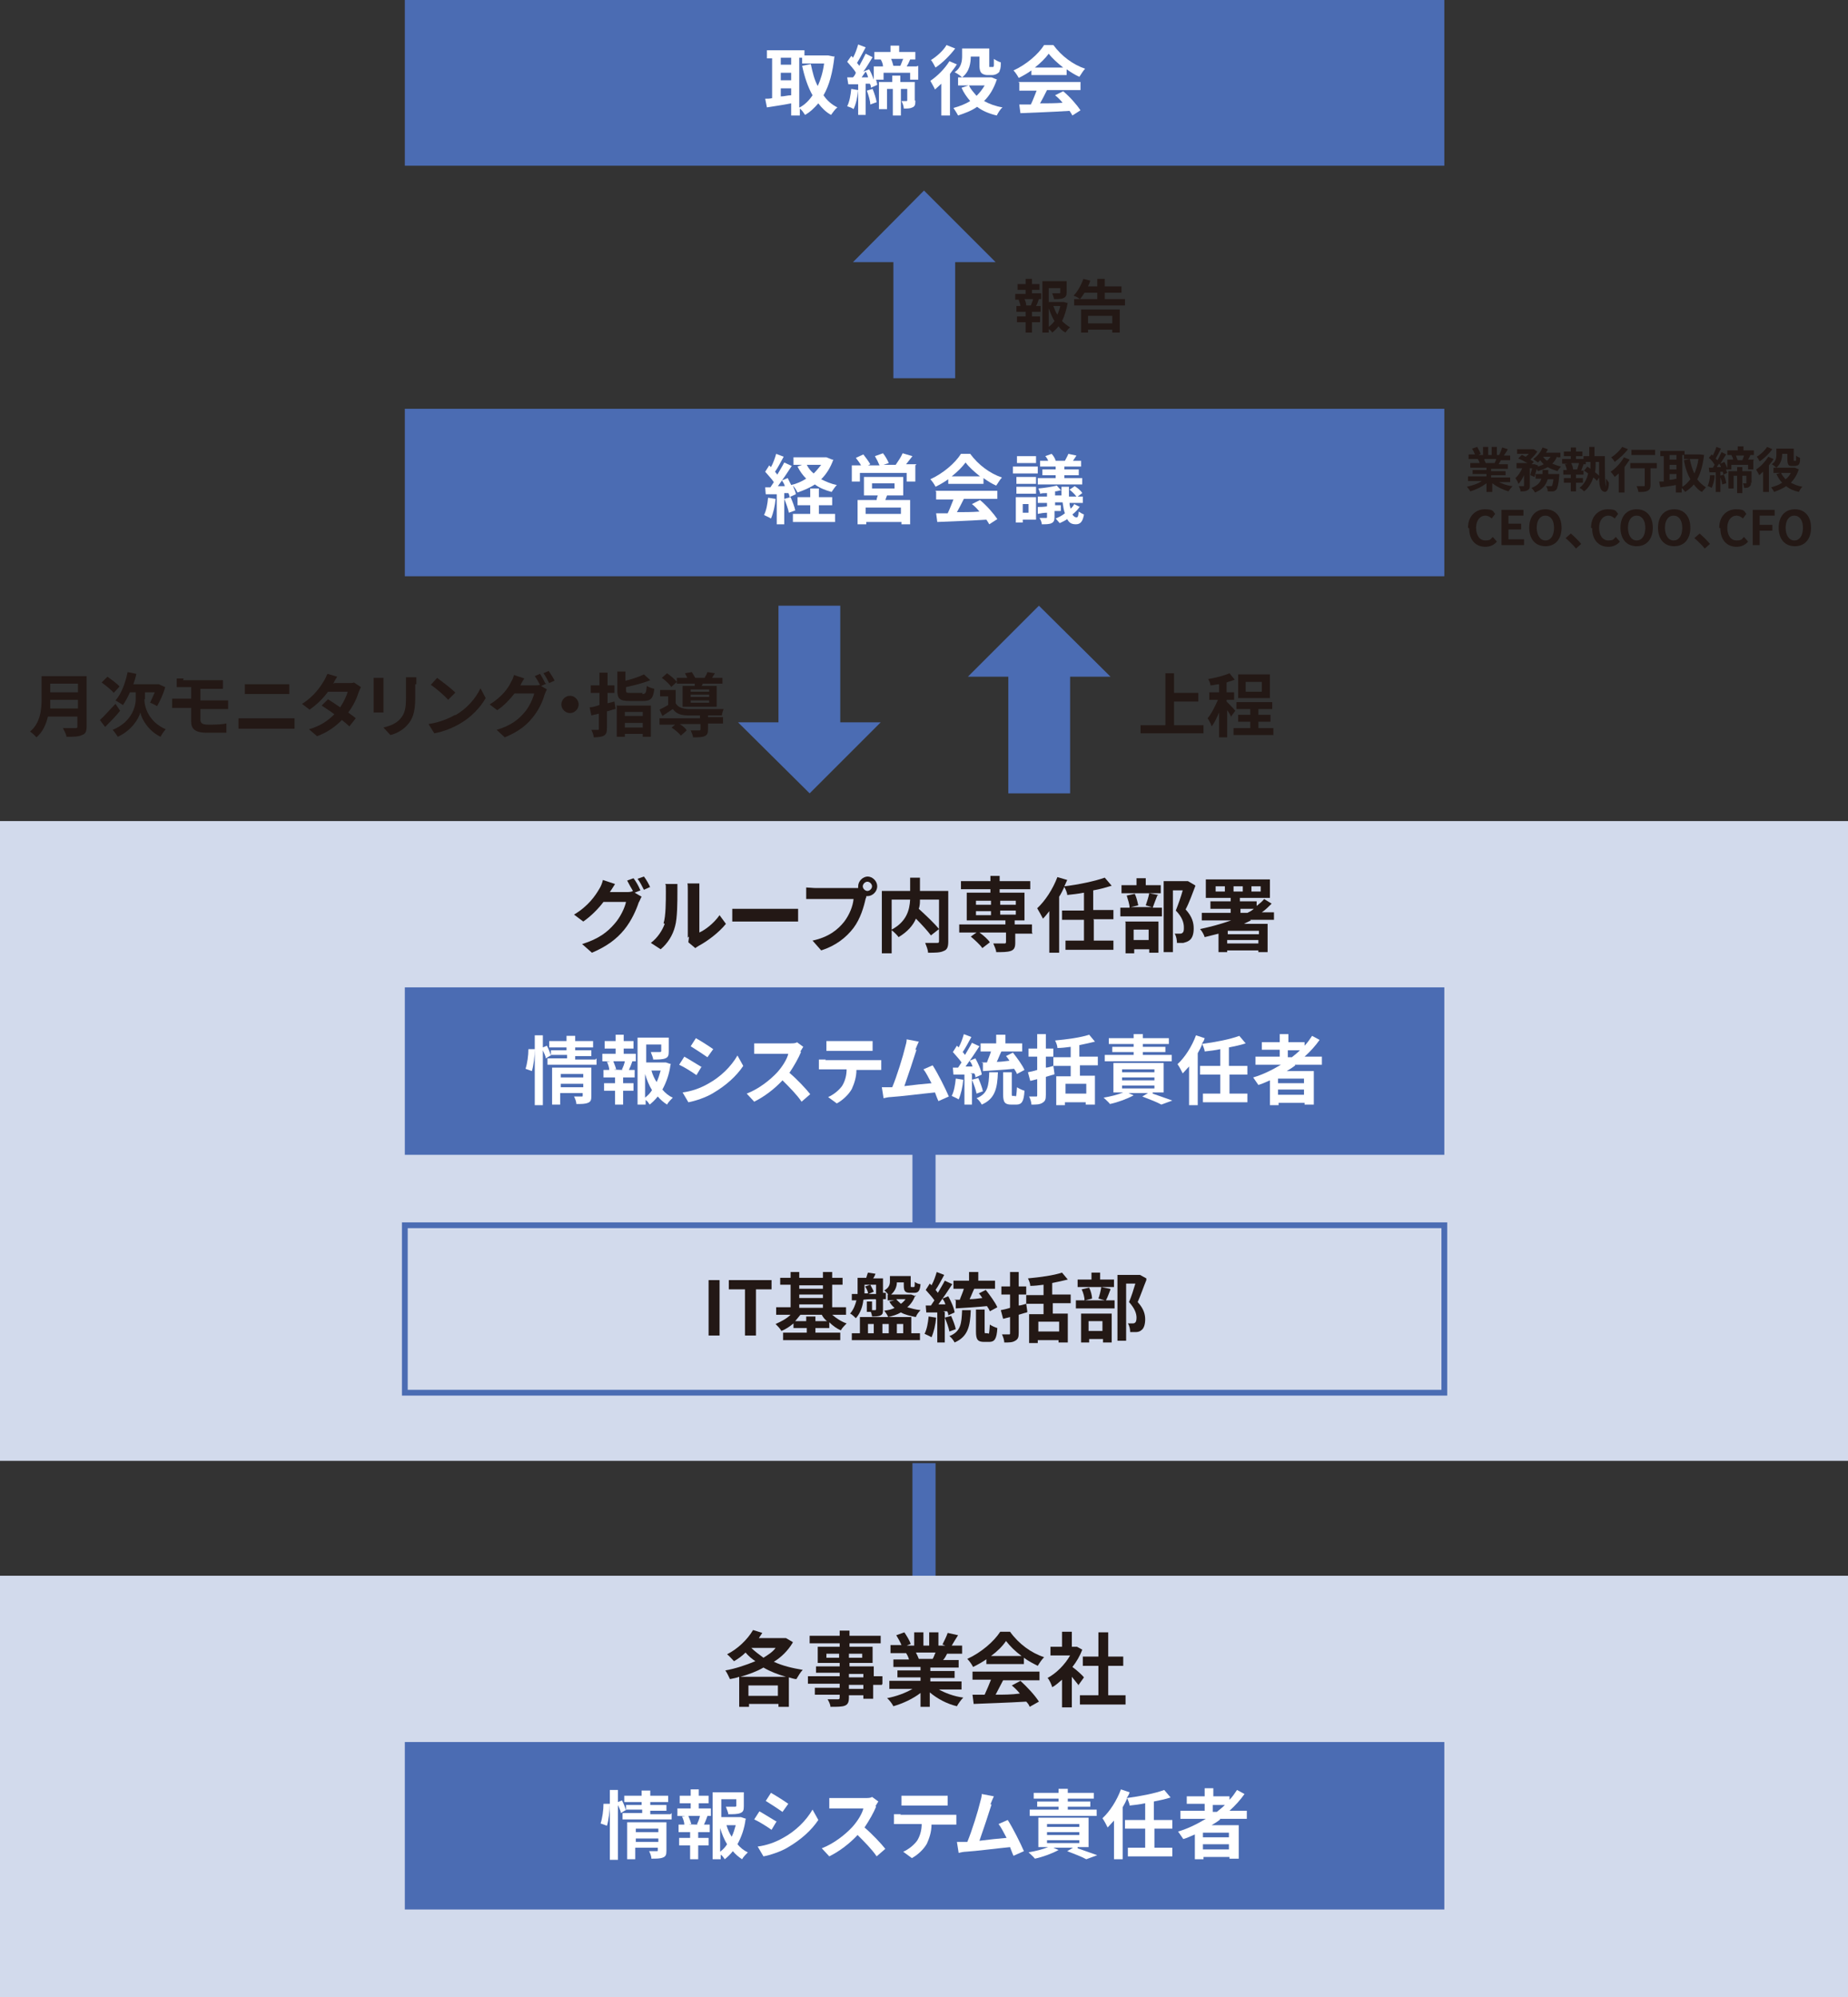 <?xml version="1.0" encoding="UTF-8"?>
<svg id="_レイヤー_1" data-name="レイヤー_1" xmlns="http://www.w3.org/2000/svg" version="1.1" viewBox="0 0 320 345.9">
  <rect x="0" y="0" width="320" height="345.9" fill="#333333" stroke="none"/>
  <!-- Generator: Adobe Illustrator 29.1.0, SVG Export Plug-In . SVG Version: 2.1.0 Build 142)  -->
  <defs>
    <style>
      .st0, .st1 {
        fill: #d2daec;
      }

      .st1, .st2 {
        stroke: #4b6cb3;
        stroke-miterlimit: 10;
      }

      .st3 {
        fill: #231815;
      }

      .st4 {
        fill: #fff;
      }

      .st2 {
        fill: none;
        stroke-width: 4px;
      }

      .st5 {
        fill: #4b6cb3;
      }
    </style>
  </defs>
  <path class="st5" d="M70.1-.3h180v29H70.1V-.3Z"/>
  <path class="st0" d="M0,142.2h320v110.8H0v-110.8Z"/>
  <g>
    <path class="st4" d="M144.5,9.7c-.3,2.8-.9,5.1-1.9,6.8.6.9,1.4,1.6,2.4,2.1-.4.3-.8.9-1.1,1.3-.9-.5-1.6-1.2-2.2-2-.7.8-1.4,1.5-2.3,2-.2-.3-.5-.8-.9-1.1v1.2h-1.5v-2.1c-1.5.3-3,.5-4.2.7l-.3-1.5c.4,0,.8,0,1.2-.1v-6.9h-.9v-1.4h6.5v.9h4.1s1,.2,1,.2ZM135.2,10v1.2h1.8v-1.2h-1.8ZM135.2,13.9h1.8v-1.3h-1.8v1.3ZM135.2,16.7c.6,0,1.2-.2,1.8-.2v-1.2h-1.8v1.4ZM138.5,18.6c.9-.5,1.6-1.2,2.2-2.1-.8-1.4-1.4-3.2-1.8-5.1l1.5-.3c.3,1.4.6,2.7,1.2,3.8.5-1.1.9-2.4,1.1-3.9h-3.8v-1h-.5v8.6Z"/>
    <path class="st4" d="M148.6,15.6c-.1,1.2-.4,2.5-.8,3.3-.2-.2-.8-.4-1.1-.5.4-.8.6-1.9.7-3l1.2.2ZM159,11.4v2.4h-1.4v-1.2h-4.6v1.2h-1.3c.1.4.2.7.2.9l-1.1.5c0-.2,0-.5-.2-.7h-.7v5.4h-1.3v-5.3h-1.7c0,.1-.2-1.2-.2-1.2.3,0,.6,0,1,0,.2-.2.4-.5.5-.8-.3-.6-1-1.3-1.5-1.9l.7-1c.1,0,.2.2.3.3.4-.7.7-1.6.9-2.3l1.3.5c-.5.9-1,1.9-1.5,2.7.2.2.3.4.4.5.4-.7.8-1.5,1.1-2.1l1.2.6c-.5.8-1,1.7-1.6,2.5l1-.4c.3.5.6,1.2.8,1.8v-2.3h1.6c0-.4-.2-.9-.4-1.2h0s-1.1,0-1.1,0v-1.3h2.8v-1.1h1.5v1.1h2.8v1.3h-.9c-.2.5-.4.9-.6,1.2h1.7ZM150.3,13.3c-.1-.3-.2-.6-.4-.9-.2.3-.5.7-.7,1h1.1ZM151.1,15.4c.3.7.6,1.7.7,2.3l-1.1.4c0-.6-.3-1.6-.6-2.4l1-.3ZM158.5,17.4c0,.6,0,1-.5,1.2-.4.2-.8.2-1.5.2,0-.4-.2-.9-.4-1.3.3,0,.7,0,.8,0,.1,0,.2,0,.2-.1v-2h-1.1v4.6h-1.4v-4.6h-1v3.5h-1.4v-4.7h2.3v-1.1h1.4v1.1h2.5v3.2ZM154.3,10.2c.2.4.3.9.4,1.2h1.2c.2-.4.3-.8.5-1.2h-2Z"/>
    <path class="st4" d="M165.7,11.1c-.3.6-.8,1.1-1.2,1.7v7.2h-1.5v-5.5c-.4.4-.8.7-1.1,1-.1-.3-.6-1.1-.8-1.5,1.2-.8,2.5-2.1,3.3-3.4l1.4.6ZM165.4,8.4c-.9,1.2-2.2,2.5-3.4,3.3-.2-.3-.5-1-.8-1.3,1-.6,2.2-1.7,2.7-2.6l1.5.6ZM172.6,13.8c-.5,1.5-1.2,2.7-2.2,3.7.9.5,2,.9,3.2,1.1-.4.3-.8,1-1,1.4-1.3-.3-2.5-.8-3.4-1.5-1,.7-2.1,1.1-3.3,1.5-.2-.4-.6-1-.8-1.3,1.1-.3,2.1-.7,2.9-1.2-.6-.7-1.1-1.4-1.5-2.3l1.2-.4h-1.8v-1.4h5.8c0,0,1,.4,1,.4ZM168.1,9.7c0,1.2-.2,2.7-1.5,3.7-.3-.3-.9-.7-1.3-.9,1.2-.8,1.3-2,1.3-2.8v-1.3h4.7v2.8c0,.2,0,.4,0,.4,0,0,.1,0,.2,0h.3c0,0,.2,0,.2,0,0,0,.1-.1.1-.3,0-.2,0-.6,0-1.1.3.2.8.5,1.2.6,0,.5,0,1.1-.2,1.4,0,.3-.2.4-.5.6-.2.1-.5.2-.8.2h-.8c-.4,0-.7-.1-1-.3-.2-.2-.4-.5-.4-1.4v-1.5h-1.7ZM167.8,14.8c.3.7.8,1.2,1.3,1.8.5-.5,1-1.1,1.4-1.8h-2.7Z"/>
    <path class="st4" d="M178.6,12.2c-.7.5-1.4.9-2.2,1.3-.2-.4-.6-1-.9-1.3,2.2-1,4.3-2.8,5.3-4.4h1.6c1.4,1.9,3.4,3.4,5.5,4.1-.4.4-.7,1-1,1.4-.7-.3-1.5-.8-2.2-1.3v1h-6.1v-.9ZM176.3,14.2h10.8v1.4h-5.8c-.4.8-.8,1.6-1.2,2.3,1.2,0,2.6,0,3.9-.1-.4-.5-.8-.9-1.3-1.3l1.4-.7c1.2,1,2.4,2.4,3,3.3l-1.4.9c-.1-.2-.3-.5-.5-.8-3.1.2-6.3.3-8.5.4l-.2-1.5h2c.4-.8.7-1.7,1-2.4h-3v-1.4ZM184.1,11.7c-1-.8-1.9-1.6-2.5-2.4-.6.8-1.4,1.6-2.4,2.4h4.9Z"/>
  </g>
  <path class="st5" d="M70.1,171h180v29H70.1v-29Z"/>
  <g>
    <path class="st4" d="M91,185.1c.3-.9.5-2.3.5-3.4h1.1c0,1.2-.2,2.8-.5,3.8l-1.1-.4ZM103.3,183.3v1.1h-8.5v-1.1h3.4v-.6h-2.7,0c0,0-1,.6-1,.6,0-.4-.3-.9-.5-1.4v9.5h-1.4v-12.1h1.4v2.1l.7-.3c.3.6.6,1.3.7,1.8v-1h2.7v-.5h-3v-1.1h3v-.9h1.5v.9h3.1v1.1h-3.1v.5h2.8v1h-2.8v.6h3.5ZM102.4,189.8c0,.7-.1,1-.6,1.2-.5.2-1.1.2-2,.2,0-.4-.2-.9-.4-1.3.5,0,1.1,0,1.3,0s.2,0,.2-.2v-.4h-3.9v2h-1.4v-6.4h6.8v5ZM97.1,186v.6h3.9v-.6h-3.9ZM101,188.3v-.6h-3.9v.6h3.9Z"/>
    <path class="st4" d="M107.9,182.5h2.2v1.3h-1.1.5c-.2.6-.4,1.1-.6,1.5h1v1.3h-2v1h1.8v1.3h-1.8v2.4h-1.4v-2.4h-1.9v-1.3h1.9v-1h-2v-1.3h1c0-.4-.2-1-.4-1.4h.5c0-.1-1.3-.1-1.3-.1v-1.3h2.3v-.9h-1.9v-1.3h1.9v-1.1h1.4v1.1h1.7v1.3h-1.7v.9ZM107.7,185.2c.2-.4.4-.9.5-1.4h-2c.2.5.4,1,.5,1.4h-.4c0,.1,1.9.1,1.9.1h-.4ZM116.1,184.4c-.2,1.6-.7,3-1.4,4.3.5.6,1.1,1.1,1.8,1.4-.3.3-.8.8-1,1.2-.6-.4-1.1-.8-1.6-1.4-.4.5-.9,1-1.4,1.4-.2-.3-.4-.6-.7-.8v.8h-1.4v-11.6h5.4v2.4c0,.7-.1,1-.6,1.2-.5.2-1.2.2-2.1.2,0-.4-.3-.9-.4-1.3.6,0,1.4,0,1.5,0,.2,0,.3,0,.3-.2v-1.1h-2.6v3.1h3.4c0,0,.9.3.9.3ZM111.7,190.1c.5-.4.9-.8,1.2-1.3-.5-.8-.9-1.8-1.2-2.8v4.1ZM112.8,185.4c.2.7.5,1.4.9,2,.3-.6.5-1.3.7-2h-1.6Z"/>
    <path class="st4" d="M121.5,184.7l-.9,1.5c-.7-.5-2.1-1.4-3-1.8l.9-1.4c.9.5,2.3,1.4,3,1.8ZM122.6,187.7c2.2-1.2,4-3,5.1-4.9l1,1.8c-1.2,1.8-3,3.4-5.2,4.7-1.3.8-3.2,1.4-4.3,1.6l-1-1.7c1.5-.2,3-.7,4.4-1.5ZM123.5,181.7l-1,1.4c-.7-.5-2.1-1.4-2.9-1.9l.9-1.4c.9.5,2.3,1.4,3,1.9Z"/>
    <path class="st4" d="M138.7,182.2c-.4,1-1.2,2.4-2,3.6,1.3,1.1,2.9,2.8,3.6,3.7l-1.5,1.3c-.8-1.2-2.1-2.5-3.3-3.7-1.4,1.5-3.1,2.8-4.9,3.7l-1.3-1.4c2.1-.8,4.1-2.4,5.3-3.7.9-1,1.7-2.3,1.9-3.2h-4.4c-.5,0-1.3,0-1.5,0v-1.8c.4,0,1.1,0,1.5,0h4.6c.6,0,1.1,0,1.3-.2l1.1.8c-.1.1-.3.5-.5.8Z"/>
    <path class="st4" d="M142.9,183.6h8.5c.3,0,.8,0,1.2,0v1.7c-.3,0-.8,0-1.2,0h-3.1c0,1.3-.4,2.4-.8,3.3-.5.9-1.5,1.9-2.6,2.5l-1.5-1.1c.9-.4,1.8-1.1,2.4-1.9.5-.8.8-1.8.8-2.9h-3.6c-.4,0-.9,0-1.2,0v-1.7c.4,0,.8,0,1.2,0ZM144.5,180.3h5.2c.4,0,1,0,1.4,0v1.7c-.4,0-.9,0-1.4,0h-5.2c-.5,0-1,0-1.4,0v-1.7c.4,0,1,0,1.4,0Z"/>
    <path class="st4" d="M158.7,181.8c-.4,1.3-1.5,4.6-2.1,6.3,1.6-.2,3.4-.4,4.7-.5-.5-.9-.9-1.8-1.4-2.4l1.6-.7c.9,1.4,2.2,4,2.8,5.4l-1.8.8c-.2-.4-.4-1-.6-1.5-2.1.2-6,.7-7.7.8-.3,0-.8.1-1.2.2l-.3-1.9c.4,0,1,0,1.4,0,.1,0,.2,0,.4,0,.8-1.9,1.9-5.5,2.2-6.8.2-.7.3-1.1.3-1.5l2.1.4c-.2.4-.4.9-.6,1.4Z"/>
    <path class="st4" d="M166.8,187c-.1,1.2-.4,2.5-.8,3.4-.3-.2-.8-.4-1.2-.6.4-.8.6-1.9.7-3l1.3.2ZM168.3,186v5.3h-1.3v-5.2h-1.9c0,.1-.1-1.2-.1-1.2h.9c.2-.3.4-.6.6-.9-.4-.6-1-1.2-1.5-1.8l.7-1.1c0,0,.2.2.3.3.4-.7.7-1.6.9-2.3l1.3.5c-.5.9-1,1.9-1.5,2.6.2.2.3.4.4.5.4-.7.9-1.5,1.2-2.1l1.3.6c-.7,1.1-1.6,2.4-2.4,3.5h1.2c-.1-.4-.3-.7-.5-1l1-.4c.5.9,1,2,1.1,2.8l-1.1.5c0-.2,0-.4-.2-.7h-.7ZM169.1,189.4c-.1-.6-.5-1.7-.8-2.4l1.1-.3c.3.7.7,1.7.8,2.3l-1.1.4ZM172.8,185.7c-.1,2.8-.5,4.6-2.8,5.6-.2-.4-.6-.9-.9-1.1,2-.8,2.1-2.2,2.2-4.5h1.5ZM169.9,184c.3,0,.7,0,1,0,.2-.6.5-1.2.7-1.9h-1.8v-1.4h2.7v-1.5h1.6v1.5h2.9v1.4h-3.6c-.3.6-.5,1.2-.8,1.8.7,0,1.4-.1,2.2-.2-.2-.3-.4-.6-.6-.8l1.2-.6c.7.9,1.6,2.1,2,3l-1.3.7c-.1-.3-.3-.6-.5-.9-1.9.2-4,.3-5.4.4v-1.4ZM175.8,189.9c.2,0,.2-.2.3-1.6.3.2.9.5,1.3.6-.1,1.9-.5,2.4-1.4,2.4h-.9c-1.1,0-1.4-.4-1.4-1.8v-3.8h1.5v3.7c0,.4,0,.4.2.4h.4Z"/>
    <path class="st4" d="M182.5,186.1c-.5.1-1,.3-1.4.4v3.1c0,.8-.1,1.1-.6,1.4s-1,.3-1.9.3c0-.4-.2-1-.4-1.4.5,0,1,0,1.2,0,.2,0,.2,0,.2-.3v-2.7l-1.2.3-.4-1.5c.5-.1,1-.2,1.6-.4v-2.3h-1.5v-1.4h1.5v-2.5h1.5v2.5h1.3v1.4h-1.3v1.9c.4,0,.9-.2,1.3-.3l.2,1.4ZM187,184.5v1.8h2.6v5h-1.6v-.4h-3.6v.5h-1.5v-5h2.5v-1.8h-3v-1.5h3v-1.8c-.8.1-1.6.2-2.3.2,0-.4-.2-.9-.4-1.3,2.1-.2,4.4-.5,5.9-1l1,1.2c-.8.2-1.7.4-2.7.6v2h3.2v1.5h-3.2ZM188.1,187.7h-3.6v1.7h3.6v-1.7Z"/>
    <path class="st4" d="M199.6,189.4c1.2.4,2.5.9,3.4,1.2l-1.9.7c-.7-.4-2-.9-3.3-1.4l1-.6h-3.4l.9.4c-1.1.6-2.7,1.2-4.1,1.5-.2-.3-.8-.8-1.1-1.1,1.2-.2,2.4-.5,3.4-.9h-1.7v-5.1h8.7v5.1h-1.9ZM202.9,183.8h-11.6v-1.1h5v-.5h-3.7v-.9h3.7v-.5h-4.3v-1h4.3v-.7h1.6v.7h4.5v1h-4.5v.5h3.9v.9h-3.9v.5h5v1.1ZM194.3,185.7h5.6v-.5h-5.6v.5ZM194.3,187.1h5.6v-.5h-5.6v.5ZM194.3,188.5h5.6v-.5h-5.6v.5Z"/>
    <path class="st4" d="M212.9,186.1v3.3h3.1v1.5h-7.7v-1.5h3v-3.3h-3.5v-1.5h3.5v-2.9c-.9.2-1.8.3-2.7.4,0-.4-.3-.9-.4-1.3-.2.5-.5,1.1-.8,1.6v9h-1.5v-6.7c-.4.4-.7.8-1.1,1.2-.2-.4-.6-1.2-.9-1.6,1.3-1.2,2.5-3.1,3.2-5l1.5.5c-.1.4-.3.7-.5,1,2.3-.3,4.9-.8,6.5-1.4l1.1,1.3c-.9.3-1.9.5-2.9.7v3.2h3.2v1.5h-3.2Z"/>
    <path class="st4" d="M224.3,184.5c-.5.4-1,.7-1.5,1h4.7v5.8h-1.6v-.3h-4.5v.4h-1.5v-4.3c-.7.3-1.3.6-2,.8-.2-.3-.7-1-.9-1.3,1.7-.5,3.3-1.3,4.8-2.2h-4.4v-1.4h4.2v-1.2h-3.1v-1.3h3.1v-1.4h1.5v1.4h2.8v.6c.5-.5.9-1.1,1.3-1.7l1.3.7c-.7,1-1.6,2-2.6,2.9h3v1.4h-4.7ZM225.8,186.8h-4.5v.8h4.5v-.8ZM225.8,189.6v-.9h-4.5v.9h4.5ZM223,183.1h.7c.5-.4,1-.8,1.4-1.2h-2.1v1.2Z"/>
  </g>
  <g>
    <path class="st3" d="M110.9,154.2l-1,.4,1.2.7c-.2.3-.3.7-.5,1-.4,1.2-1.2,3.1-2.5,4.7-1.3,1.6-3,2.9-5.6,4l-1.7-1.5c2.9-.9,4.4-2.1,5.6-3.5,1-1.1,1.8-2.8,2-3.8h-3.9c-.9,1.2-2.2,2.5-3.5,3.4l-1.6-1.2c2.5-1.5,3.7-3.3,4.4-4.5.2-.3.5-1,.6-1.5l2.1.7c-.3.5-.7,1.1-.9,1.4,0,0,0,0,0,0h2.8c.4,0,.9,0,1.2-.2h0c-.3-.5-.7-1.2-1-1.8l1.1-.4c.4.5.9,1.4,1.1,1.9ZM112.6,153.6l-1.1.5c-.3-.6-.7-1.4-1.1-1.9l1.1-.4c.4.5.9,1.4,1.1,1.9Z"/>
    <path class="st3" d="M114.9,159.9c.4-1.2.4-3.9.4-5.5s0-.9-.1-1.3h2.1c0,0,0,.7,0,1.3,0,1.7,0,4.6-.4,6-.4,1.6-1.3,3-2.5,4l-1.7-1.1c1.2-.9,2-2.2,2.4-3.3ZM119.1,162.4v-8.2c0-.6,0-1.2-.1-1.2h2.1s0,.6,0,1.2v7.3c1.1-.5,2.5-1.6,3.5-3l1.1,1.5c-1.2,1.5-3.2,3-4.7,3.8-.3.2-.5.3-.6.4l-1.2-1c0-.3.1-.7.1-1Z"/>
    <path class="st3" d="M129.1,157.4h7.5c.7,0,1.3,0,1.6,0v2.2c-.3,0-1.1,0-1.6,0h-7.5c-.8,0-1.7,0-2.3,0v-2.2c.5,0,1.5,0,2.3,0Z"/>
    <path class="st3" d="M150.2,151.8c.9,0,1.7.8,1.7,1.7s-.8,1.7-1.7,1.7-.1,0-.2,0c0,.2,0,.3-.1.4-.3,1.4-.9,3.5-2.1,5.1-1.3,1.7-3.1,3.1-5.6,3.9l-1.5-1.7c2.8-.6,4.4-1.9,5.5-3.3.9-1.2,1.5-2.7,1.6-3.9h-6.5c-.6,0-1.3,0-1.7,0v-2c.4,0,1.2.1,1.7.1h6.5c.2,0,.5,0,.8,0,0,0,0-.2,0-.3,0-.9.8-1.7,1.7-1.7ZM150.2,154.3c.4,0,.8-.4.8-.8s-.4-.8-.8-.8-.8.4-.8.8.4.8.8.8Z"/>
    <path class="st3" d="M164.2,163.1c0,.9-.2,1.4-.8,1.6-.6.3-1.5.3-2.7.3,0-.5-.3-1.2-.5-1.7.8,0,1.8,0,2,0,.3,0,.4,0,.4-.3v-2.1l-1.4,1.1c-.6-.8-1.6-1.9-2.6-2.9-.5,1.2-1.5,2.3-3,3.2-.2-.3-.8-.9-1.2-1.2v4h-1.7v-10.8h4.9v-2.3h1.7v2.3h4.9v8.9ZM154.4,161c2.6-1.4,3.1-3.4,3.2-5.2h-3.2v5.2ZM159.3,155.8c0,.5,0,1-.2,1.6,1.2,1.1,2.7,2.5,3.5,3.5v-5.1h-3.3Z"/>
    <path class="st3" d="M178.8,161.7h-3v1.6c0,.8-.2,1.2-.8,1.4-.6.2-1.4.2-2.5.2,0-.4-.3-1-.5-1.5.7,0,1.6,0,1.9,0,.2,0,.3,0,.3-.3v-1.6h-4.6c.7.5,1.5,1.2,1.8,1.7l-1.3,1c-.4-.6-1.3-1.4-2-2l1-.7h-3v-1.4h8v-.7h-6.7v-4.8h4.1v-.6h-5.1v-1.4h5.1v-.9h1.6v.9h5.3v1.4h-5.3v.6h4.3v4.8h-1.7v.7h3v1.4ZM169,156.7h2.6v-.7h-2.6v.7ZM169,158.5h2.6v-.7h-2.6v.7ZM173.2,156v.7h2.7v-.7h-2.7ZM175.9,157.7h-2.7v.7h2.7v-.7Z"/>
    <path class="st3" d="M189.4,159.3v3.6h3.4v1.6h-8.3v-1.6h3.2v-3.6h-3.8v-1.6h3.8v-3.1c-1,.2-2,.3-2.9.4,0-.4-.3-1-.5-1.4-.3.6-.5,1.1-.9,1.7v9.7h-1.7v-7.2c-.4.5-.7.9-1.1,1.3-.2-.4-.7-1.3-1-1.8,1.4-1.3,2.7-3.3,3.5-5.4l1.7.5c-.2.4-.3.7-.5,1.1,2.5-.3,5.3-.9,7-1.5l1.2,1.4c-1,.3-2,.6-3.2.8v3.4h3.5v1.6h-3.5Z"/>
    <path class="st3" d="M200.4,155.1c-.3.8-.6,1.5-.8,2.1h1.6v1.5h-7.2v-1.5h1.6c0-.6-.3-1.4-.5-2.1l1.4-.3c.3.6.5,1.5.6,2l-1.3.3h3.7l-1.1-.3c.2-.6.5-1.5.6-2.1l1.6.3ZM201,154.7h-6.8v-1.4h2.6v-1.2h1.6v1.2h2.6v1.4ZM194.8,159.6h5.8v5.4h-1.6v-.6h-2.6v.7h-1.5v-5.4ZM196.3,161v1.8h2.6v-1.8h-2.6ZM207,153.4c-.5,1.3-1.1,3-1.7,4.1,1.2,1.3,1.4,2.4,1.4,3.3s-.2,1.7-.8,2.1c-.3.2-.6.3-1,.4-.3,0-.7,0-1.1,0,0-.4-.1-1.2-.4-1.6.3,0,.6,0,.8,0,.2,0,.4,0,.5-.1.3-.2.3-.5.3-1,0-.8-.3-1.8-1.4-2.9.4-1,.9-2.4,1.2-3.5h-1.7v10.7h-1.6v-12.3h4.2c0,0,1.2.7,1.2.7Z"/>
    <path class="st3" d="M216.6,159.4c-.4.2-.8.4-1.2.6h4.1v4.9h-1.6v-.3h-5.4v.3h-1.5v-3.2c-.8.2-1.6.4-2.4.6-.1-.4-.5-1.1-.8-1.4,1.9-.4,3.7-.9,5.4-1.5h-5.1v-1.3h5v-.7h-3.5v-1.3h3.5v-.6h-4.3v-3.2h11.1v3.2h-5.2v.6h2.9v.8c.5-.4,1-.8,1.3-1.2l1.3.8c-.5.5-1.1,1.1-1.7,1.5h2.1v1.3h-4.1ZM212.1,153.5h-1.6v.9h1.6v-.9ZM212.6,161.2h0v.6h5.4v-.6h-5.3ZM217.9,163.4v-.6h-5.4v.6h5.4ZM213.6,154.4h1.6v-.9h-1.6v.9ZM214.8,158.1h1.2c.4-.2.8-.4,1.1-.7h-2.3v.7ZM216.7,154.4h1.6v-.9h-1.6v.9Z"/>
  </g>
  <g>
    <path class="st3" d="M178.6,50.8h1.7v1h-.8.4c-.2.5-.3.9-.5,1.2h.8v1h-1.5v.8h1.4v1h-1.4v1.8h-1.1v-1.8h-1.5v-1h1.5v-.8h-1.6v-1h.7c0-.3-.2-.7-.3-1.1h.4c0,0-1,0-1,0v-1h1.8v-.7h-1.4v-1h1.4v-.9h1.1v.9h1.3v1h-1.3v.7ZM178.5,52.9c.1-.3.3-.7.4-1.1h-1.5c.2.4.3.8.3,1.1h-.3c0,0,1.4,0,1.4,0h-.3ZM184.9,52.3c-.2,1.2-.5,2.3-1,3.3.4.4.9.8,1.4,1.1-.3.2-.6.6-.8.9-.5-.3-.9-.6-1.2-1.1-.3.4-.7.8-1.1,1.1-.1-.2-.3-.4-.6-.6v.6h-1.1v-8.9h4.2v1.9c0,.5-.1.8-.5,1-.4.2-.9.2-1.7.2,0-.3-.2-.7-.3-1,.5,0,1,0,1.2,0,.2,0,.2,0,.2-.1v-.8h-2v2.4h2.6s.7.2.7.2ZM181.6,56.6c.4-.3.7-.6,1-1-.4-.6-.7-1.4-1-2.2v3.2ZM182.4,53c.2.5.4,1.1.7,1.5.2-.5.4-1,.5-1.5h-1.2Z"/>
    <path class="st3" d="M194.8,51.8v1.1h-8.8v-1.1h4v-1.1h-2.2c-.3.4-.5.8-.8,1.1-.2-.2-.8-.5-1.1-.6.7-.7,1.3-1.8,1.7-2.9l1.2.3c-.1.3-.2.6-.4,1h1.6v-1.3h1.3v1.3h2.9v1.1h-2.9v1.1h3.5ZM187.2,53.6h6.7v4h-1.3v-.5h-4.2v.5h-1.2v-4ZM188.4,54.7v1.3h4.2v-1.3h-4.2Z"/>
  </g>
  <g>
    <path class="st3" d="M208.4,125.6v1.4h-10.9v-1.4h4.3v-9h1.5v3.4h4.2v1.5h-4.2v4.1h5.1Z"/>
    <path class="st3" d="M213.2,124.2c-.1-.3-.4-.8-.7-1.2v4.7h-1.4v-4.3c-.4.9-.8,1.8-1.3,2.4-.1-.4-.4-1-.7-1.4.7-.8,1.3-2.1,1.8-3.2h-1.5v-1.3h1.7v-1.4c-.5,0-1,.2-1.5.2,0-.3-.2-.8-.4-1.1,1.3-.2,2.8-.6,3.7-1l.9,1.1c-.4.2-.9.3-1.4.5v1.7h1.3v1.3h-1.3v.3c.3.3,1.3,1.3,1.5,1.6l-.8,1.1ZM220.5,126.1v1.2h-6.9v-1.2h2.9v-1.1h-2.1v-1.2h2.1v-1h-2.4v-1.2h6.2v1.2h-2.4v1h2.1v1.2h-2.1v1.1h2.7ZM219.9,120.9h-5.5v-4.1h5.5v4.1ZM218.5,118.1h-2.8v1.7h2.8v-1.7Z"/>
  </g>
  <g>
    <path class="st3" d="M15,125.8c0,.9-.2,1.3-.8,1.5-.6.3-1.4.3-2.7.3,0-.4-.4-1.1-.6-1.5.8,0,1.8,0,2.1,0s.4,0,.4-.3v-1.7h-5.1c-.3,1.3-.9,2.7-2,3.6-.2-.3-.8-.8-1.1-1,1.8-1.5,2-3.8,2-5.7v-3.9h7.8v8.8ZM13.5,122.7v-1.5h-4.8c0,.5,0,1,0,1.5h4.9ZM8.7,118.4v1.5h4.8v-1.5h-4.8Z"/>
    <path class="st3" d="M20.8,123.1c-.8,1-1.8,2-2.6,2.8l-.9-1.2c.7-.6,1.7-1.8,2.7-2.8l.8,1.2ZM19.7,120c-.4-.5-1.4-1.3-2.1-1.8l1-1c.7.5,1.7,1.2,2.1,1.7l-1.1,1.2ZM25,121.1c0,1.3.7,3.9,3.7,5.2-.3.3-.7.9-.9,1.3-2.1-1-3.3-3.1-3.5-4.2-.3,1.1-1.5,3.1-3.9,4.2-.2-.3-.6-.9-.9-1.2,3.2-1.3,4-3.9,4-5.3v-1.2h-1c-.4.9-.8,1.6-1.2,2.2-.3-.2-1-.6-1.3-.8,1-1.1,1.7-3,2.1-4.9l1.5.3c-.1.6-.3,1.2-.5,1.8h4.4c0,0,1.1.5,1.1.5-.3,1.2-.9,2.4-1.4,3.3-.3-.2-.9-.5-1.2-.6.2-.5.5-1.1.8-1.8h-1.7v1.2Z"/>
    <path class="st3" d="M31.7,117.8h5.8c.4,0,.8,0,1.1,0v1.5c-.3,0-.6,0-1.1,0h-2.8v2h3.6c.3,0,.9,0,1.2,0v1.5c-.3,0-.9,0-1.1,0h-3.7v1.8c0,.7.4.9,1.4.9s2.1,0,3.1-.2v1.6c-.9,0-2.2,0-3.4,0-2.2,0-2.7-.8-2.7-2v-2.3h-2c-.3,0-.9,0-1.3,0v-1.6c.3,0,.9,0,1.3,0h2v-2h-1.3c-.4,0-.8,0-1.2,0v-1.5c.3,0,.7,0,1.2,0Z"/>
    <path class="st3" d="M42.8,124.4h6.9c.4,0,.9,0,1.3,0v1.8c-.4,0-1,0-1.3,0h-6.9c-.5,0-1.1,0-1.5,0v-1.8c.5,0,1,0,1.5,0ZM43.8,118.5h5c.5,0,1,0,1.3,0v1.7c-.3,0-.9,0-1.3,0h-5c-.5,0-1,0-1.4,0v-1.7c.4,0,1,0,1.4,0Z"/>
    <path class="st3" d="M57.9,118.3h2.4c.4,0,.8,0,1-.1l1.2.8c-.1.2-.3.6-.4.9-.3,1-.9,2.3-1.8,3.5.5.4,1,.7,1.3,1l-1.1,1.4c-.3-.3-.8-.7-1.3-1.1-1.1,1.1-2.4,2.1-4.3,2.8l-1.4-1.2c2.1-.6,3.4-1.6,4.4-2.6-.8-.6-1.6-1.1-2.2-1.5l1.1-1.1c.6.4,1.4.9,2.1,1.4.6-.9,1.1-1.9,1.3-2.7h-3.4c-.8,1.1-2,2.3-3.2,3.1l-1.3-1c2.1-1.3,3.2-3,3.8-4,.2-.3.4-.8.6-1.2l1.7.5c-.3.4-.6,1-.7,1.2Z"/>
    <path class="st3" d="M66.4,118.3v4.1c0,.3,0,.8,0,1h-1.7c0-.2,0-.7,0-1.1v-4c0-.2,0-.6,0-.9h1.7c0,.3,0,.5,0,.9ZM71.9,118.5v2.4c0,2.6-.5,3.7-1.4,4.7-.8.9-2,1.5-2.9,1.7l-1.2-1.3c1.2-.3,2.2-.7,2.9-1.5.8-.9,1-1.8,1-3.7v-2.3c0-.5,0-.9,0-1.2h1.8c0,.3,0,.7,0,1.2Z"/>
    <path class="st3" d="M78.8,123.9c2.1-1.2,3.6-3,4.4-4.7l.9,1.7c-.9,1.6-2.5,3.3-4.4,4.4-1.2.7-2.8,1.4-4.5,1.7l-1-1.6c1.9-.3,3.4-.9,4.6-1.6ZM78.8,120l-1.2,1.2c-.6-.7-2.1-2-3-2.6l1.1-1.2c.8.6,2.4,1.8,3.1,2.5Z"/>
    <path class="st3" d="M94.6,118.4l-.9.4,1,.6c-.1.2-.3.6-.4.9-.3,1.1-1,2.7-2.1,4-1.1,1.4-2.6,2.5-4.8,3.4l-1.4-1.3c2.4-.7,3.8-1.8,4.8-3,.8-.9,1.5-2.4,1.7-3.3h-3.4c-.8,1-1.8,2.1-3,2.9l-1.3-1c2.1-1.3,3.2-2.8,3.7-3.9.2-.3.4-.8.5-1.2l1.8.6c-.3.4-.6,1-.7,1.2,0,0,0,0,0,0h2.4c.4,0,.8,0,1-.1h0c-.2-.4-.6-1.1-.9-1.5l.9-.4c.3.4.7,1.2.9,1.6ZM96,117.9l-.9.4c-.3-.5-.6-1.2-1-1.7l.9-.4c.3.4.8,1.2,1,1.6Z"/>
    <path class="st3" d="M100.2,122c0,.8-.7,1.5-1.5,1.5s-1.5-.7-1.5-1.5.7-1.5,1.5-1.5,1.5.7,1.5,1.5Z"/>
    <path class="st3" d="M106.5,122.8c-.5.1-.9.3-1.4.4v2.9c0,.7-.1,1-.5,1.3-.4.2-1,.3-1.8.3,0-.4-.2-.9-.4-1.3.5,0,.9,0,1.1,0,.2,0,.2,0,.2-.2v-2.6l-1.3.3-.3-1.4c.5,0,1.1-.2,1.7-.4v-2.1h-1.5v-1.3h1.5v-2.2h1.4v2.2h1.2v1.3h-1.2v1.8c.4-.1.8-.2,1.2-.3l.2,1.3ZM106.9,122.2h5.8v5.4h-1.4v-.5h-3.1v.5h-1.4v-5.5ZM111.2,120.2c.6,0,.7-.2.8-1.4.3.2.9.4,1.3.5-.2,1.7-.6,2.1-2,2.1h-2.3c-1.7,0-2.1-.4-2.1-1.8v-3.3h1.4v1.6c1.2-.3,2.4-.7,3.2-1.1l1.1,1c-1.2.5-2.8.9-4.2,1.2v.5c0,.5.1.5.8.5h2.1ZM108.2,123.3v.7h3.1v-.7h-3.1ZM111.3,126v-.8h-3.1v.8h3.1Z"/>
    <path class="st3" d="M122.6,124.2h2.6v1.1h-2.6v1c0,.6-.1,1-.6,1.2-.5.2-1.1.2-2,.2,0-.4-.3-.9-.4-1.2.6,0,1.2,0,1.4,0,.2,0,.3,0,.3-.2v-.9h-3.6c.5.3,1,.7,1.2,1.1l-1,.9c-.3-.4-1-1-1.6-1.4l.6-.5h-2.7v-1.1h7v-.5c-.8,0-1.5,0-2.1,0-1.2,0-2-.3-2.6-1.1-.6.4-1.2.8-1.8,1.2l-.5-1.1c.4-.2,1-.5,1.5-.8v-1.5h-1.4v-1.1h2.7v2.3c.4.7,1.1.9,2.1,1,1.5,0,4.6,0,6.2,0-.1.3-.3.8-.3,1.1-.6,0-1.5,0-2.4,0v.5ZM116.2,118.9c-.3-.4-1-1.1-1.6-1.5l.9-.8c.6.4,1.3,1,1.7,1.5l-1,.9ZM120.3,118.8c0-.1,0-.3,0-.4h-3.1v-1h1.8c-.1-.3-.3-.6-.4-.8l1.2-.2c.2.3.4.7.6,1h1.6c.2-.3.4-.7.5-1l1.3.2c-.2.3-.4.6-.5.8h1.8v1h-3.4l-.2.4h2.6v3.6h-5.9v-3.6h2.1ZM122.8,119.4h-3.2v.4h3.2v-.4ZM122.8,120.3h-3.2v.4h3.2v-.4ZM122.8,121.3h-3.2v.4h3.2v-.4Z"/>
  </g>
  <g>
    <path class="st3" d="M259.2,83.3c.7.4,1.7.8,2.7.9-.2.2-.5.6-.7.9-1-.3-2-.8-2.8-1.4v1.5h-1v-1.5c-.8.6-1.8,1.1-2.8,1.4-.1-.2-.4-.6-.6-.8.9-.2,1.9-.5,2.6-1h-2.4v-.8h3.2v-.4h-2.4v-.7h2.4v-.4h-2.8v-.8h1.6c0-.2-.2-.5-.3-.7h.1s-1.7,0-1.7,0v-.8h1.1c-.1-.3-.3-.7-.5-1l.9-.3c.2.4.5.9.6,1.2l-.4.2h.8v-1.4h.9v1.4h.6v-1.4h.9v1.4h.7-.3c.2-.4.4-.9.5-1.3l1,.3c-.2.4-.5.8-.7,1.1h1.1v.8h-1.6c-.1.2-.3.5-.4.7h1.6v.8h-2.9v.4h2.5v.7h-2.5v.4h3.3v.8h-2.4ZM257,79.6c.1.2.2.5.3.6h-.1s1.6,0,1.6,0c.1-.2.2-.4.3-.7h-2Z"/>
    <path class="st3" d="M269.6,79.1c-.2.5-.5.9-.8,1.2.5.2,1,.4,1.5.5-.2.2-.5.6-.6.8-.6-.2-1.2-.4-1.7-.7-.5.3-1.1.5-1.7.7,0,0-.1-.2-.2-.4-.1.5-.3,1-.4,1.4l-.7-.3c0-.3.2-.7.3-1.2h-.4v2.9c0,.5,0,.7-.4.9-.3.2-.7.2-1.2.2,0-.3-.2-.7-.3-.9.3,0,.6,0,.8,0,.1,0,.1,0,.1-.1v-1.8c-.3.6-.6,1.2-1,1.5,0-.3-.3-.7-.5-1,.5-.4.9-1.1,1.2-1.7h-1v-.9h1.9c-.5-.3-1.1-.6-1.6-.8l.6-.6c.2,0,.4.2.7.3.2-.2.4-.3.5-.5h-2v-.8h2.9s.6.4.6.4c-.3.5-.8,1-1.2,1.4.2.1.5.3.6.4l-.4.4h.5s.6.2.6.2v.2c.3-.1.7-.2,1-.4-.2-.2-.4-.4-.6-.7-.1.1-.3.3-.4.4-.2-.2-.6-.4-.8-.6.7-.5,1.3-1.2,1.6-2l.9.3c0,.2-.2.4-.3.6h2.5v.8h-.5ZM270,82s0,.3,0,.4c-.1,1.4-.3,2.1-.5,2.4-.2.2-.4.3-.6.3-.2,0-.6,0-.9,0,0-.3-.1-.7-.3-.9.3,0,.6,0,.7,0s.2,0,.3,0c.1-.1.2-.5.3-1.2h-1c-.3,1-.9,1.8-2.2,2.3-.1-.2-.4-.6-.6-.8,1-.4,1.5-.9,1.7-1.6h-1v-.8h1.2c0-.2,0-.5,0-.7h1c0,.3,0,.5,0,.7h1.9ZM267.2,79.1c.2.3.4.5.7.7.2-.2.4-.4.6-.7h-1.2Z"/>
    <path class="st3" d="M277.9,79c0,2.3,0,5.1.2,5.2,0,0,0-.6,0-1.3.2.2.4.6.5.7,0,1.4-.5,1.8-1,1.5-.5-.2-.7-1.1-.7-2.4l-.4.6c-.1-.2-.3-.4-.6-.6-.3.9-.8,1.8-1.6,2.4-.2-.2-.5-.5-.8-.6.9-.7,1.3-1.6,1.5-2.5-.3-.2-.5-.4-.8-.5v.7h-1.3v.6h1.2v.8h-1.2v1.5h-.9v-1.5h-1.2v-.8h1.2v-.6h-1.3v-.8h.6c0-.3-.2-.7-.3-1h.4c0-.1-.9-.1-.9-.1v-.8h1.5v-.5h-1.2v-.8h1.2v-.7h.9v.7h1.1v.8h-1.1v.5h1.3v-.5h1v-1.6h.9v1.6h1.6ZM272.1,80.3c.2.3.3.8.3,1h-.2c0,0,1.1,0,1.1,0h-.2c.1-.4.3-.8.3-1.1h-1.3ZM274.8,80.8c.2.1.4.2.6.4,0-.4,0-.8,0-1.2h0s-.8,0-.8,0v.4h-.7.3c-.1.4-.3.8-.4,1.1h.5l.5-.6ZM276.3,80c0,.6,0,1.2-.1,1.8.3.2.5.4.7.6,0-.7,0-1.6,0-2.4h-.6Z"/>
    <path class="st3" d="M282.2,79.6c-.3.4-.6.9-.9,1.3v4.4h-1v-3.3c-.2.2-.5.4-.7.6-.1-.2-.5-.7-.7-.9.9-.6,1.8-1.6,2.3-2.5l1,.4ZM281.9,77.8c-.6.8-1.5,1.6-2.3,2.2-.1-.2-.4-.6-.6-.8.7-.4,1.5-1.2,1.9-1.8l1,.4ZM286.9,81.1h-1.1v2.9c0,.5-.1.8-.5,1-.4.2-.9.2-1.6.2,0-.3-.2-.7-.3-1,.5,0,1,0,1.2,0,.2,0,.2,0,.2-.2v-2.9h-2.5v-.9h4.6v.9ZM286.6,78.8h-4.1v-.9h4.1v.9Z"/>
    <path class="st3" d="M295.1,78.6c-.2,1.8-.6,3.3-1.2,4.4.4.6.9,1,1.5,1.4-.2.2-.5.6-.7.8-.6-.3-1-.8-1.4-1.3-.4.5-.9.9-1.5,1.3-.1-.2-.4-.5-.6-.7v.8h-1v-1.3c-1,.2-1.9.3-2.7.4l-.2-1c.2,0,.5,0,.8,0v-4.4h-.6v-.9h4.2v.6h2.7s.7.1.7.1ZM289.1,78.8v.8h1.2v-.8h-1.2ZM289.1,81.3h1.2v-.8h-1.2v.8ZM289.1,83.1c.4,0,.8-.1,1.2-.2v-.8h-1.2v.9ZM291.3,84.3c.6-.3,1-.8,1.4-1.3-.5-.9-.9-2-1.1-3.3l1-.2c.2.9.4,1.7.8,2.5.3-.7.6-1.6.7-2.5h-2.5v-.7h-.3v5.5Z"/>
    <path class="st3" d="M296.9,82.4c0,.8-.3,1.6-.5,2.1-.2-.1-.5-.3-.7-.3.2-.5.4-1.2.4-1.9h.8ZM303.6,79.7v1.6h-.9v-.8h-2.9v.8h-.9c0,.2.1.4.2.6l-.7.3c0-.1,0-.3-.1-.5h-.4v3.5h-.8v-3.4h-1.1c0,0-.1-.8-.1-.8.2,0,.4,0,.7,0,.1-.2.2-.3.3-.5-.2-.4-.6-.9-1-1.2l.5-.6c0,0,.1.1.2.2.2-.5.5-1,.6-1.5l.8.3c-.3.6-.6,1.2-.9,1.7,0,.1.2.2.3.3.3-.5.5-1,.7-1.4l.8.4c-.3.5-.7,1.1-1,1.6l.7-.3c.2.4.4.8.5,1.1v-1.5h1c0-.3-.2-.6-.3-.8h0s-.7,0-.7,0v-.8h1.8v-.7h1v.7h1.8v.8h-.6c-.1.3-.3.6-.4.8h1.1ZM298,80.9c0-.2-.2-.4-.3-.6-.2.2-.3.4-.4.6h.7ZM298.5,82.2c.2.5.4,1.1.4,1.5l-.7.2c0-.4-.2-1-.4-1.5l.7-.2ZM303.2,83.5c0,.4,0,.6-.3.8-.2.2-.5.2-.9.2,0-.3-.1-.6-.2-.8.2,0,.4,0,.5,0,0,0,.1,0,.1,0v-1.3h-.7v3h-.9v-3h-.6v2.2h-.9v-3h1.5v-.7h.9v.7h1.6v2.1ZM300.6,78.9c.1.3.2.6.3.8h.8c.1-.2.2-.5.3-.8h-1.3Z"/>
    <path class="st3" d="M307.1,79.5c-.2.4-.5.7-.8,1.1v4.6h-1v-3.5c-.3.2-.5.5-.7.6,0-.2-.4-.7-.5-1,.8-.5,1.6-1.4,2.1-2.2l.9.4ZM306.9,77.8c-.6.8-1.4,1.6-2.2,2.1-.1-.2-.3-.6-.5-.8.7-.4,1.4-1.1,1.8-1.7l.9.4ZM311.5,81.2c-.3,1-.8,1.8-1.4,2.4.6.3,1.3.6,2,.7-.2.2-.5.6-.6.9-.9-.2-1.6-.5-2.2-1-.6.4-1.3.7-2.1,1-.1-.3-.4-.6-.5-.8.7-.2,1.3-.4,1.9-.8-.4-.4-.7-.9-1-1.5l.7-.2h-1.2v-.9h3.7s.7.3.7.3ZM308.6,78.6c0,.8-.2,1.7-1,2.4-.2-.2-.6-.5-.8-.6.8-.5.8-1.3.8-1.8v-.9h3v1.8c0,.2,0,.2,0,.3,0,0,0,0,.1,0h.2s.1,0,.1,0c0,0,0,0,0-.2s0-.4,0-.7c.2.2.5.3.7.4,0,.4,0,.7-.1.9,0,.2-.2.3-.3.4-.1,0-.3.1-.5.1h-.5c-.2,0-.5,0-.6-.2s-.2-.3-.2-.9v-1h-1.1ZM308.4,81.9c.2.4.5.8.8,1.1.4-.3.7-.7.9-1.1h-1.7Z"/>
    <path class="st3" d="M254.2,91.4c0-2,1.3-3.2,2.9-3.2s1.4.4,1.8.8l-.6.8c-.3-.3-.7-.5-1.1-.5-.9,0-1.6.8-1.6,2.1s.6,2.2,1.6,2.2.9-.3,1.3-.6l.7.8c-.5.6-1.2.9-2,.9-1.6,0-2.8-1.1-2.8-3.2Z"/>
    <path class="st3" d="M260,88.3h3.8v1h-2.6v1.4h2.2v1h-2.2v1.7h2.7v1h-3.9v-6.2Z"/>
    <path class="st3" d="M264.8,91.4c0-2,1.1-3.2,2.8-3.2s2.8,1.2,2.8,3.2-1.1,3.2-2.8,3.2-2.8-1.2-2.8-3.2ZM269.1,91.4c0-1.3-.6-2.1-1.5-2.1s-1.5.8-1.5,2.1.6,2.2,1.5,2.2,1.5-.8,1.5-2.2Z"/>
    <path class="st3" d="M271.1,93.2l.9-.8c.6.5,1.4,1.3,1.8,1.8l-.9.8c-.5-.6-1.2-1.3-1.8-1.8Z"/>
    <path class="st3" d="M275.5,91.4c0-2,1.3-3.2,2.9-3.2s1.4.4,1.8.8l-.6.8c-.3-.3-.7-.5-1.1-.5-.9,0-1.6.8-1.6,2.1s.6,2.2,1.6,2.2.9-.3,1.3-.6l.7.8c-.5.6-1.2.9-2,.9-1.6,0-2.8-1.1-2.8-3.2Z"/>
    <path class="st3" d="M280.6,91.4c0-2,1.1-3.2,2.8-3.2s2.8,1.2,2.8,3.2-1.1,3.2-2.8,3.2-2.8-1.2-2.8-3.2ZM284.9,91.4c0-1.3-.6-2.1-1.5-2.1s-1.5.8-1.5,2.1.6,2.2,1.5,2.2,1.5-.8,1.5-2.2Z"/>
    <path class="st3" d="M287.1,91.4c0-2,1.1-3.2,2.8-3.2s2.8,1.2,2.8,3.2-1.1,3.2-2.8,3.2-2.8-1.2-2.8-3.2ZM291.3,91.4c0-1.3-.6-2.1-1.5-2.1s-1.5.8-1.5,2.1.6,2.2,1.5,2.2,1.5-.8,1.5-2.2Z"/>
    <path class="st3" d="M293.4,93.2l.9-.8c.6.5,1.4,1.3,1.8,1.8l-.9.8c-.5-.6-1.2-1.3-1.8-1.8Z"/>
    <path class="st3" d="M297.7,91.4c0-2,1.3-3.2,2.9-3.2s1.4.4,1.8.8l-.6.8c-.3-.3-.7-.5-1.1-.5-.9,0-1.6.8-1.6,2.1s.6,2.2,1.6,2.2.9-.3,1.3-.6l.7.8c-.5.6-1.2.9-2,.9-1.6,0-2.8-1.1-2.8-3.2Z"/>
    <path class="st3" d="M303.5,88.3h3.8v1h-2.6v1.6h2.2v1h-2.2v2.5h-1.2v-6.2Z"/>
    <path class="st3" d="M308,91.4c0-2,1.1-3.2,2.8-3.2s2.8,1.2,2.8,3.2-1.1,3.2-2.8,3.2-2.8-1.2-2.8-3.2ZM312.2,91.4c0-1.3-.6-2.1-1.5-2.1s-1.5.8-1.5,2.1.6,2.2,1.5,2.2,1.5-.8,1.5-2.2Z"/>
  </g>
  <path class="st5" d="M70.1,70.8h180v29H70.1v-29Z"/>
  <g>
    <path class="st4" d="M134.3,86.4c-.1,1.2-.4,2.5-.8,3.4-.3-.2-.8-.4-1.2-.6.4-.8.6-1.9.7-3l1.3.2ZM144.3,79.6c-.5,1.4-1.2,2.5-2.1,3.4.8.4,1.7.8,2.7,1-.3.3-.7.9-.9,1.2-1.1-.3-2.1-.7-2.9-1.3-.9.6-1.9,1-3,1.4-.2-.4-.5-.9-.8-1.2.2.6.5,1.1.5,1.5l-1.1.5c0-.2,0-.4-.2-.7h-.7v5.4h-1.3v-5.2h-1.9c0,.1-.1-1.2-.1-1.2h.9c.2-.3.4-.6.6-.9-.4-.6-1-1.2-1.5-1.8l.7-1.1c0,0,.2.2.3.3.4-.7.7-1.6.9-2.3l1.3.5c-.5.9-1,1.9-1.5,2.6.2.2.3.4.4.5.4-.7.9-1.5,1.2-2.1l1.3.6c-.7,1.1-1.6,2.4-2.4,3.5h1.2c-.1-.4-.3-.7-.5-1l1-.4c.2.4.4.8.6,1.2.9-.2,1.8-.6,2.6-1.1-.6-.6-1.1-1.3-1.5-2.1l.8-.3h-1.5v-1.3h5.7c0,0,1,.4,1,.4ZM136.9,86.1c.3.7.7,1.7.8,2.3l-1.1.4c-.1-.6-.5-1.7-.8-2.4l1.1-.3ZM141.8,89h2.8v1.4h-7.3v-1.4h3v-1.5h-2.2v-1.4h2.2v-1.5h1.5v1.5h2.3v1.4h-2.3v1.5ZM139.7,80.5c.3.6.7,1.1,1.2,1.5.5-.5.9-1,1.3-1.5h-2.5Z"/>
    <path class="st4" d="M158.5,80.6v2.8h-1.5v-1.5h-8.1v1.5h-1.4v-2.8h1.6c-.2-.4-.6-.9-.9-1.3l1.3-.6c.4.5.9,1.2,1.2,1.7l-.4.2h2c-.2-.5-.5-1.1-.8-1.6l1.4-.5c.4.5.8,1.2,1,1.7l-.9.3h2.1c.4-.6.9-1.3,1.2-2l1.7.5c-.4.5-.8,1-1.1,1.4h1.8ZM153.6,85.8c-.1.3-.2.5-.3.8h4.3v4.2h-1.5v-.4h-6.1v.4h-1.5v-4.2h3.3c0-.3.1-.5.2-.8h-2.4v-3.2h6.8v3.2h-2.7ZM156,87.9h-6.1v1.1h6.1v-1.1ZM151,84.6h3.9v-.9h-3.9v.9Z"/>
    <path class="st4" d="M164.2,83c-.7.5-1.4.9-2.2,1.3-.2-.4-.6-1-.9-1.3,2.2-1,4.3-2.8,5.3-4.4h1.6c1.4,1.9,3.4,3.4,5.5,4.1-.4.4-.7,1-1,1.4-.7-.3-1.5-.8-2.2-1.3v1h-6.1v-.9ZM161.9,85h10.8v1.4h-5.8c-.4.8-.8,1.6-1.2,2.3,1.2,0,2.6,0,3.9-.1-.4-.5-.8-.9-1.3-1.3l1.4-.7c1.2,1,2.4,2.4,3,3.3l-1.4.9c-.1-.2-.3-.5-.5-.8-3.1.2-6.3.3-8.5.4l-.2-1.5h2c.4-.8.7-1.7,1-2.4h-3v-1.4ZM169.7,82.5c-1-.8-1.9-1.6-2.5-2.4-.6.8-1.4,1.6-2.4,2.4h4.9Z"/>
    <path class="st4" d="M179.7,82h-4.3v-1.2h4.3v1.2ZM179.4,90h-2.3v.5h-1.2v-4.4h3.5v3.9ZM176,82.6h3.4v1.2h-3.4v-1.2ZM176,84.3h3.4v1.2h-3.4v-1.2ZM179.4,80.2h-3.3v-1.2h3.3v1.2ZM177.1,87.3v1.5h1v-1.5h-1ZM187,87.7c-.3.5-.8,1-1.3,1.4.2.3.4.5.7.5s.3-.3.4-1c.3.2.6.4.9.5-.2,1.2-.6,1.7-1.4,1.7s-1.2-.3-1.5-.9c-.4.3-.9.5-1.3.7-.2-.2-.5-.6-.7-.8.5-.2,1.1-.5,1.6-.9-.2-.5-.3-1.2-.4-1.9h-1.3v.5h1c0-.1,0,1,0,1h-1.1v1c0,.6-.1.9-.5,1.1-.4.2-1,.2-1.7.2,0-.3-.2-.8-.4-1.1.4,0,.9,0,1.1,0,.2,0,.2,0,.2-.2v-.7c-.6,0-1.1.1-1.6.2v-1.2c.4,0,.9,0,1.6-.1v-.6h-1.6v-1.1h1.6v-.6c-.4,0-.8,0-1.2.1,0-.3-.2-.6-.3-.9,1.1-.1,2.4-.3,3.2-.5l.8.9c0-.2,0-.5,0-.7h1.3c0,.6,0,1.2,0,1.7h1.3c-.3-.4-.8-.9-1.2-1.2l.9-.6c.5.3,1.1.8,1.3,1.2l-.8.6h.9v1.1h-2.3c0,.4.1.7.2,1,.2-.2.5-.5.6-.8l1,.5ZM182.8,80.8h-2.7v-1h1.4c-.1-.3-.3-.6-.5-.8l1.1-.4c.3.3.6.8.7,1.2h1.6c.2-.4.5-.9.6-1.2l1.4.3c-.2.3-.4.6-.6.9h1.4v1h-2.9v.5h2.5v1h-2.5v.5h3.1v1.1h-7.7v-1.1h3.1v-.5h-2.3v-1h2.3v-.5ZM183.8,85.9c0-.3,0-.6,0-1-.3,0-.7.2-1.1.2v.7h1.2Z"/>
  </g>
  <polygon class="st5" points="172.4 45.4 160 33 147.7 45.4 154.7 45.4 154.7 65.5 165.4 65.5 165.4 45.4 172.4 45.4"/>
  <polygon class="st5" points="192.3 117.2 179.9 104.9 167.6 117.2 174.6 117.2 174.6 137.4 185.3 137.4 185.3 117.2 192.3 117.2"/>
  <polygon class="st5" points="127.8 125.1 140.2 137.4 152.5 125.1 145.5 125.1 145.5 104.9 134.8 104.9 134.8 125.1 127.8 125.1"/>
  <path class="st2" d="M160,196.5v40"/>
  <path class="st2" d="M160,253.4v40"/>
  <path class="st1" d="M70.1,212.2h180v29H70.1v-29Z"/>
  <g>
    <path class="st3" d="M122.7,221.7h1.9v9.6h-1.9v-9.6Z"/>
    <path class="st3" d="M128.9,223.3h-2.7v-1.6h7.4v1.6h-2.7v8h-1.9v-8Z"/>
    <path class="st3" d="M144.1,227.7c.7.6,1.6,1.2,2.5,1.5-.3.3-.8.8-1,1.2-.7-.3-1.4-.8-2-1.4v1h-2.4v.8h4.3v1.3h-9.9v-1.3h4.1v-.8h-2.3v-.8c-.6.5-1.3,1-2.1,1.3-.2-.4-.7-.9-1-1.2.9-.4,1.9-.9,2.6-1.6h-2.5v-1.3h2.5v-3.9h-1.8v-1.2h1.8v-1h1.5v1h4.1v-1h1.6v1h1.8v1.2h-1.8v3.9h2.4v1.3h-2.4ZM143.2,228.8c-.4-.3-.7-.7-.9-1.1h-3.7c-.3.4-.6.7-.9,1.1h1.9v-.8h1.6v.8h2.1ZM138.4,222.6v.6h4.1v-.6h-4.1ZM138.4,224.8h4.1v-.6h-4.1v.6ZM138.4,226.5h4.1v-.6h-4.1v.6Z"/>
    <path class="st3" d="M151.6,225c-.7,0-1.4,0-2.1.1-.1,1.1-.5,2.3-1.3,3.2-.2-.2-.7-.7-1-.8.6-.7.9-1.5,1.1-2.3h-.8s0-1.1,0-1.1h1v-2.8h1.5c.1-.3.2-.7.3-.9l1.3.2c-.1.3-.2.5-.4.8h1.7v2.5h.5s0,1.1,0,1.1h-.5v1.7c0,.6,0,.9-.4,1.1-.4.2-.9.2-1.5.2,0-.2-.1-.5-.2-.8h-.7v-1.8h.9v1.5h.5c.1,0,.2,0,.2-.2v-1.6ZM157.8,230.9h1.5v1.2h-11.8v-1.2h1.4v-2.8h8.9v2.8ZM149.6,224h.7c0-.4-.3-.9-.5-1.2l.9-.3c.2.4.5.9.6,1.2l-.9.4h1.3v-1.6h-2v1.7ZM150.3,230.9h1v-1.6h-1v1.6ZM152.8,229.3v1.6h1.1v-1.6h-1.1ZM158.5,224.3c-.3.9-.8,1.6-1.4,2.1.7.2,1.4.4,2.3.5-.3.3-.7.8-.8,1.2-1-.2-1.9-.4-2.6-.8-.7.4-1.4.6-2.2.8-.1-.3-.5-.9-.7-1.1.7-.1,1.3-.2,1.8-.5-.4-.3-.7-.7-.9-1.1l.9-.2h-1.2v-1h.1c-.2-.3-.5-.6-.7-.7.9-.5,1-1.1,1-1.6v-.9h3.6v1.6c0,.3,0,.3.2.3h.3c.2,0,.2-.1.2-.9.2.2.7.4,1,.4-.1,1.2-.4,1.5-1.1,1.5h-.7c-.9,0-1.1-.3-1.1-1.3v-.5h-1.2c0,.7-.3,1.5-1,2.1h3.5s.8.3.8.3ZM155.2,225c.2.3.5.5.8.8.3-.2.6-.5.8-.8h-1.6ZM155.3,229.3v1.6h1.1v-1.6h-1.1Z"/>
    <path class="st3" d="M162.1,228.2c-.1,1.2-.4,2.5-.8,3.4-.3-.2-.8-.4-1.2-.6.4-.8.6-1.9.7-3l1.3.2ZM163.6,227.2v5.3h-1.3v-5.2h-1.9c0,.1-.1-1.2-.1-1.2h.9c.2-.3.4-.6.6-.9-.4-.6-1-1.2-1.5-1.8l.7-1.1c0,0,.2.2.3.3.4-.7.7-1.6.9-2.3l1.3.5c-.5.9-1,1.9-1.5,2.6.2.2.3.4.4.5.4-.7.9-1.5,1.2-2.1l1.3.6c-.7,1.1-1.6,2.4-2.4,3.5h1.2c-.1-.4-.3-.7-.5-1l1-.4c.5.9,1,2,1.1,2.8l-1.1.5c0-.2,0-.4-.2-.7h-.7ZM164.4,230.6c-.1-.6-.5-1.7-.8-2.4l1.1-.3c.3.7.7,1.7.8,2.3l-1.1.4ZM168.1,226.9c-.1,2.8-.5,4.6-2.8,5.6-.2-.4-.6-.9-.9-1.1,2-.8,2.1-2.2,2.2-4.5h1.5ZM165.2,225.1c.3,0,.7,0,1,0,.2-.6.5-1.2.7-1.9h-1.8v-1.4h2.7v-1.5h1.6v1.5h2.9v1.4h-3.6c-.3.6-.5,1.2-.8,1.8.7,0,1.4-.1,2.2-.2-.2-.3-.4-.6-.6-.8l1.2-.6c.7.9,1.6,2.1,2,3l-1.3.7c-.1-.3-.3-.6-.5-.9-1.9.2-4,.3-5.4.4v-1.4ZM171.1,231c.2,0,.2-.2.3-1.6.3.2.9.5,1.3.6-.1,1.9-.5,2.4-1.4,2.4h-.9c-1.1,0-1.4-.4-1.4-1.8v-3.8h1.5v3.7c0,.4,0,.4.2.4h.4Z"/>
    <path class="st3" d="M177.8,227.3c-.5.1-1,.3-1.4.4v3.1c0,.8-.1,1.1-.6,1.4s-1,.3-1.9.3c0-.4-.2-1-.4-1.4.5,0,1,0,1.2,0,.2,0,.2,0,.2-.3v-2.7l-1.2.3-.4-1.5c.5-.1,1-.2,1.6-.4v-2.3h-1.5v-1.4h1.5v-2.5h1.5v2.5h1.3v1.4h-1.3v1.9c.4,0,.9-.2,1.3-.3l.2,1.4ZM182.3,225.7v1.8h2.6v5h-1.6v-.4h-3.6v.5h-1.5v-5h2.5v-1.8h-3v-1.5h3v-1.8c-.8.1-1.6.2-2.3.2,0-.4-.2-.9-.4-1.3,2.1-.2,4.4-.5,5.9-1l1,1.2c-.8.2-1.7.4-2.7.6v2h3.2v1.5h-3.2ZM183.4,228.9h-3.6v1.7h3.6v-1.7Z"/>
    <path class="st3" d="M192.3,223.3c-.3.7-.5,1.4-.8,1.9h1.5v1.4h-6.7v-1.4h1.5c0-.5-.2-1.3-.5-1.9l1.3-.3c.3.6.5,1.4.5,1.9l-1.2.3h3.4l-1.1-.3c.2-.5.4-1.4.5-2l1.5.3ZM192.9,222.9h-6.3v-1.3h2.4v-1.2h1.5v1.2h2.4v1.3ZM187.1,227.5h5.4v5h-1.5v-.6h-2.4v.6h-1.4v-5ZM188.5,228.8v1.7h2.4v-1.7h-2.4ZM198.5,221.7c-.5,1.2-1,2.7-1.5,3.8,1.1,1.2,1.3,2.2,1.3,3s-.2,1.6-.7,1.9c-.2.2-.6.3-.9.3-.3,0-.7,0-1,0,0-.4-.1-1.1-.4-1.5.3,0,.5,0,.7,0,.2,0,.4,0,.5-.1.2-.1.3-.4.3-.9,0-.7-.3-1.6-1.3-2.7.4-.9.8-2.2,1.1-3.2h-1.6v9.9h-1.5v-11.4h3.9c0,0,1.1.6,1.1.6Z"/>
  </g>
  <path class="st0" d="M0,272.9h320v73H0v-73Z"/>
  <path class="st5" d="M70.1,301.7h180v29H70.1v-29Z"/>
  <g>
    <path class="st4" d="M104,315.8c.3-.9.5-2.3.5-3.4h1.1c0,1.2-.2,2.8-.5,3.8l-1.1-.4ZM116.3,314v1.1h-8.5v-1.1h3.4v-.6h-2.7,0c0,0-1,.6-1,.6,0-.4-.3-.9-.5-1.4v9.5h-1.4v-12.1h1.4v2.1l.7-.3c.3.6.6,1.3.7,1.8v-1h2.7v-.5h-3v-1.1h3v-.9h1.5v.9h3.1v1.1h-3.1v.5h2.8v1h-2.8v.6h3.5ZM115.4,320.5c0,.7-.1,1-.6,1.2-.5.2-1.1.2-2,.2,0-.4-.2-.9-.4-1.3.5,0,1.1,0,1.3,0s.2,0,.2-.2v-.4h-3.9v2h-1.4v-6.4h6.8v5ZM110.1,316.7v.6h3.9v-.6h-3.9ZM114,319v-.6h-3.9v.6h3.9Z"/>
    <path class="st4" d="M120.9,313.2h2.2v1.3h-1.1.5c-.2.6-.4,1.1-.6,1.5h1v1.3h-2v1h1.8v1.3h-1.8v2.4h-1.4v-2.4h-1.9v-1.3h1.9v-1h-2v-1.3h1c0-.4-.2-1-.4-1.4h.5c0-.1-1.3-.1-1.3-.1v-1.3h2.3v-.9h-1.9v-1.3h1.9v-1.1h1.4v1.1h1.7v1.3h-1.7v.9ZM120.7,315.9c.2-.4.4-.9.5-1.4h-2c.2.5.4,1,.5,1.4h-.4c0,.1,1.9.1,1.9.1h-.4ZM129.1,315.1c-.2,1.6-.7,3-1.4,4.3.5.6,1.1,1.1,1.8,1.4-.3.3-.8.8-1,1.2-.6-.4-1.1-.8-1.6-1.4-.4.5-.9,1-1.4,1.4-.2-.3-.4-.6-.7-.8v.8h-1.4v-11.6h5.4v2.4c0,.7-.1,1-.6,1.2-.5.2-1.2.2-2.1.2,0-.4-.3-.9-.4-1.3.6,0,1.4,0,1.5,0,.2,0,.3,0,.3-.2v-1.1h-2.6v3.1h3.4c0,0,.9.3.9.3ZM124.7,320.7c.5-.4.9-.8,1.2-1.3-.5-.8-.9-1.8-1.2-2.8v4.1ZM125.8,316.1c.2.7.5,1.4.9,2,.3-.6.5-1.3.7-2h-1.6Z"/>
    <path class="st4" d="M134.5,315.4l-.9,1.5c-.7-.5-2.1-1.4-3-1.8l.9-1.4c.9.5,2.3,1.4,3,1.8ZM135.6,318.3c2.2-1.2,4-3,5.1-4.9l1,1.8c-1.2,1.8-3,3.4-5.2,4.7-1.3.8-3.2,1.4-4.3,1.6l-1-1.7c1.5-.2,3-.7,4.4-1.5ZM136.5,312.4l-1,1.4c-.7-.5-2.1-1.4-2.9-1.9l.9-1.4c.9.5,2.3,1.4,3,1.9Z"/>
    <path class="st4" d="M151.7,312.9c-.4,1-1.2,2.4-2,3.6,1.3,1.1,2.9,2.8,3.6,3.7l-1.5,1.3c-.8-1.2-2.1-2.5-3.3-3.7-1.4,1.5-3.1,2.8-4.9,3.7l-1.3-1.4c2.1-.8,4.1-2.4,5.3-3.7.9-1,1.7-2.3,1.9-3.2h-4.4c-.5,0-1.3,0-1.5,0v-1.8c.4,0,1.1,0,1.5,0h4.6c.6,0,1.1,0,1.3-.2l1.1.8c-.1.1-.3.5-.5.8Z"/>
    <path class="st4" d="M155.9,314.3h8.5c.3,0,.8,0,1.2,0v1.7c-.3,0-.8,0-1.2,0h-3.1c0,1.3-.4,2.4-.8,3.3-.5.9-1.5,1.9-2.6,2.5l-1.5-1.1c.9-.4,1.8-1.1,2.4-1.9.5-.8.8-1.8.8-2.9h-3.6c-.4,0-.9,0-1.2,0v-1.7c.4,0,.8,0,1.2,0ZM157.5,311h5.2c.4,0,1,0,1.4,0v1.7c-.4,0-.9,0-1.4,0h-5.2c-.5,0-1,0-1.4,0v-1.7c.4,0,1,0,1.4,0Z"/>
    <path class="st4" d="M171.7,312.5c-.4,1.3-1.5,4.6-2.1,6.3,1.6-.2,3.4-.4,4.7-.5-.5-.9-.9-1.8-1.4-2.4l1.6-.7c.9,1.4,2.2,4,2.8,5.4l-1.8.8c-.2-.4-.4-1-.6-1.5-2.1.2-6,.7-7.7.8-.3,0-.8.1-1.2.2l-.3-1.9c.4,0,1,0,1.4,0,.1,0,.2,0,.4,0,.8-1.9,1.9-5.5,2.2-6.8.2-.7.3-1.1.3-1.5l2.1.4c-.2.4-.4.9-.6,1.4Z"/>
    <path class="st4" d="M186.6,320.1c1.2.4,2.5.9,3.4,1.2l-1.9.7c-.7-.4-2-.9-3.3-1.4l1-.6h-3.4l.9.4c-1.1.6-2.7,1.2-4.1,1.5-.2-.3-.8-.8-1.1-1.1,1.2-.2,2.4-.5,3.4-.9h-1.7v-5.1h8.7v5.1h-1.9ZM189.9,314.5h-11.6v-1.1h5v-.5h-3.7v-.9h3.7v-.5h-4.3v-1h4.3v-.7h1.6v.7h4.5v1h-4.5v.5h3.9v.9h-3.9v.5h5v1.1ZM181.3,316.4h5.6v-.5h-5.6v.5ZM181.3,317.8h5.6v-.5h-5.6v.5ZM181.3,319.2h5.6v-.5h-5.6v.5Z"/>
    <path class="st4" d="M199.9,316.7v3.3h3.1v1.5h-7.7v-1.5h3v-3.3h-3.5v-1.5h3.5v-2.9c-.9.2-1.8.3-2.7.4,0-.4-.3-.9-.4-1.3-.2.5-.5,1.1-.8,1.6v9h-1.5v-6.7c-.4.4-.7.8-1.1,1.2-.2-.4-.6-1.2-.9-1.6,1.3-1.2,2.5-3.1,3.2-5l1.5.5c-.1.4-.3.7-.5,1,2.3-.3,4.9-.8,6.5-1.4l1.1,1.3c-.9.3-1.9.5-2.9.7v3.2h3.2v1.5h-3.2Z"/>
    <path class="st4" d="M211.3,315.1c-.5.4-1,.7-1.5,1h4.7v5.8h-1.6v-.3h-4.5v.4h-1.5v-4.3c-.7.3-1.3.6-2,.8-.2-.3-.7-1-.9-1.3,1.7-.5,3.3-1.3,4.8-2.2h-4.4v-1.4h4.2v-1.2h-3.1v-1.3h3.1v-1.4h1.5v1.4h2.8v.6c.5-.5.9-1.1,1.3-1.7l1.3.7c-.7,1-1.6,2-2.6,2.9h3v1.4h-4.7ZM212.8,317.4h-4.5v.8h4.5v-.8ZM212.8,320.3v-.9h-4.5v.9h4.5ZM210,313.8h.7c.5-.4,1-.8,1.4-1.2h-2.1v1.2Z"/>
  </g>
  <g>
    <path class="st3" d="M137.2,284.6c-.8,1.3-1.9,2.4-3.2,3.2,1.5.7,3.2,1.1,5,1.4-.4.4-.8,1.1-1.1,1.6-.4,0-.9-.2-1.3-.3v5.1h-1.8v-.5h-5.1v.5h-1.7v-5.2c-.5.2-1.1.3-1.6.4-.2-.4-.5-1.1-.8-1.5,1.7-.3,3.5-.9,5.2-1.6-.6-.4-1.2-.9-1.7-1.5-.6.6-1.3,1.1-2,1.5-.3-.3-.9-1-1.2-1.2,1.8-.9,3.5-2.5,4.5-4.2l1.6.5c-.2.3-.4.6-.6.9h4.7c0,0,1.2.7,1.2.7ZM136.1,290.4c-1.4-.4-2.7-.9-3.9-1.6-1.2.7-2.6,1.2-4,1.6h7.9ZM134.7,293.7v-1.8h-5.1v1.8h5.1ZM130.1,285.4c.6.6,1.3,1.1,2.1,1.7.8-.5,1.6-1,2.1-1.7h-4.3Z"/>
    <path class="st3" d="M152.7,291.8h-1.5v2.4h-1.7v-.6h-2.5v.4c0,.8-.2,1.2-.7,1.4-.5.2-1.3.2-2.5.2,0-.4-.3-1-.5-1.3.7,0,1.5,0,1.7,0,.3,0,.4,0,.4-.4v-.4h-4.3v-1.2h4.3v-.7h-5.5v-1.3h5.5v-.6h-4.1v-1.1h4.1v-.6h-3.8v-2.8h3.8v-.6h-5.2v-1.3h5.2v-.9h1.7v.9h5.4v1.3h-5.4v.6h4v2.8h-4v.6h4.2v1.7h1.5v1.3ZM145.3,287.1v-.7h-2.2v.7h2.2ZM147,286.4v.7h2.3v-.7h-2.3ZM147,290.5h2.5v-.6h-2.5v.6ZM149.5,291.8h-2.5v.7h2.5v-.7Z"/>
    <path class="st3" d="M162.4,292.5c1.2.7,2.8,1.3,4.4,1.5-.4.4-.9,1.1-1.1,1.5-1.7-.4-3.4-1.3-4.7-2.4v2.5h-1.6v-2.4c-1.3,1-3,1.8-4.7,2.3-.2-.4-.7-1.1-1.1-1.4,1.6-.3,3.2-.9,4.4-1.6h-4v-1.4h5.4v-.6h-4v-1.2h4v-.6h-4.7v-1.3h2.7c-.1-.4-.3-.8-.5-1.1h.2s-2.9,0-2.9,0v-1.4h1.9c-.2-.5-.6-1.2-.9-1.7l1.4-.5c.4.6.9,1.4,1.1,2l-.7.3h1.3v-2.3h1.6v2.3h1v-2.3h1.6v2.3h1.2l-.5-.2c.3-.6.7-1.4.9-2l1.8.4c-.4.6-.8,1.3-1.1,1.8h1.8v1.4h-2.6c-.2.4-.4.8-.7,1.1h2.7v1.3h-4.9v.6h4.2v1.2h-4.2v.6h5.4v1.4h-4.1ZM158.6,286.2c.2.4.4.8.5,1.1h-.2s2.6,0,2.6,0c.2-.3.3-.7.5-1.1h-3.3Z"/>
    <path class="st3" d="M170.9,287.3c-.7.5-1.6,1-2.4,1.4-.2-.4-.6-1-1-1.4,2.4-1.1,4.6-3,5.7-4.7h1.7c1.5,2.1,3.7,3.7,5.9,4.4-.4.4-.8,1-1.1,1.5-.8-.4-1.6-.8-2.4-1.4v1.1h-6.5v-1ZM168.4,289.5h11.6v1.5h-6.3c-.4.8-.9,1.7-1.3,2.5,1.3,0,2.8,0,4.2-.2-.4-.5-.9-1-1.4-1.4l1.5-.8c1.2,1.1,2.5,2.5,3.2,3.6l-1.6.9c-.1-.3-.3-.6-.6-.9-3.3.2-6.8.3-9.1.4l-.2-1.6h2.1c.4-.9.8-1.8,1.1-2.6h-3.2v-1.5ZM176.9,286.8c-1.1-.8-2-1.7-2.7-2.6-.6.9-1.5,1.8-2.6,2.6h5.3Z"/>
    <path class="st3" d="M186.8,291.9c-.3-.4-.8-1-1.2-1.5v5.3h-1.7v-4.8c-.6.5-1.1,1-1.7,1.3-.1-.4-.5-1.3-.8-1.6,1.5-.8,3-2.3,3.9-3.9h-3.4v-1.5h2v-2.6h1.7v2.6h.9c0,0,.9.5.9.5-.4,1.1-1,2.1-1.7,3,.7.5,1.8,1.5,2,1.8l-1,1.4ZM194.9,293.6v1.6h-7.9v-1.6h3.2v-5.1h-2.7v-1.6h2.7v-4.2h1.7v4.2h2.6v1.6h-2.6v5.1h3Z"/>
  </g>
</svg>